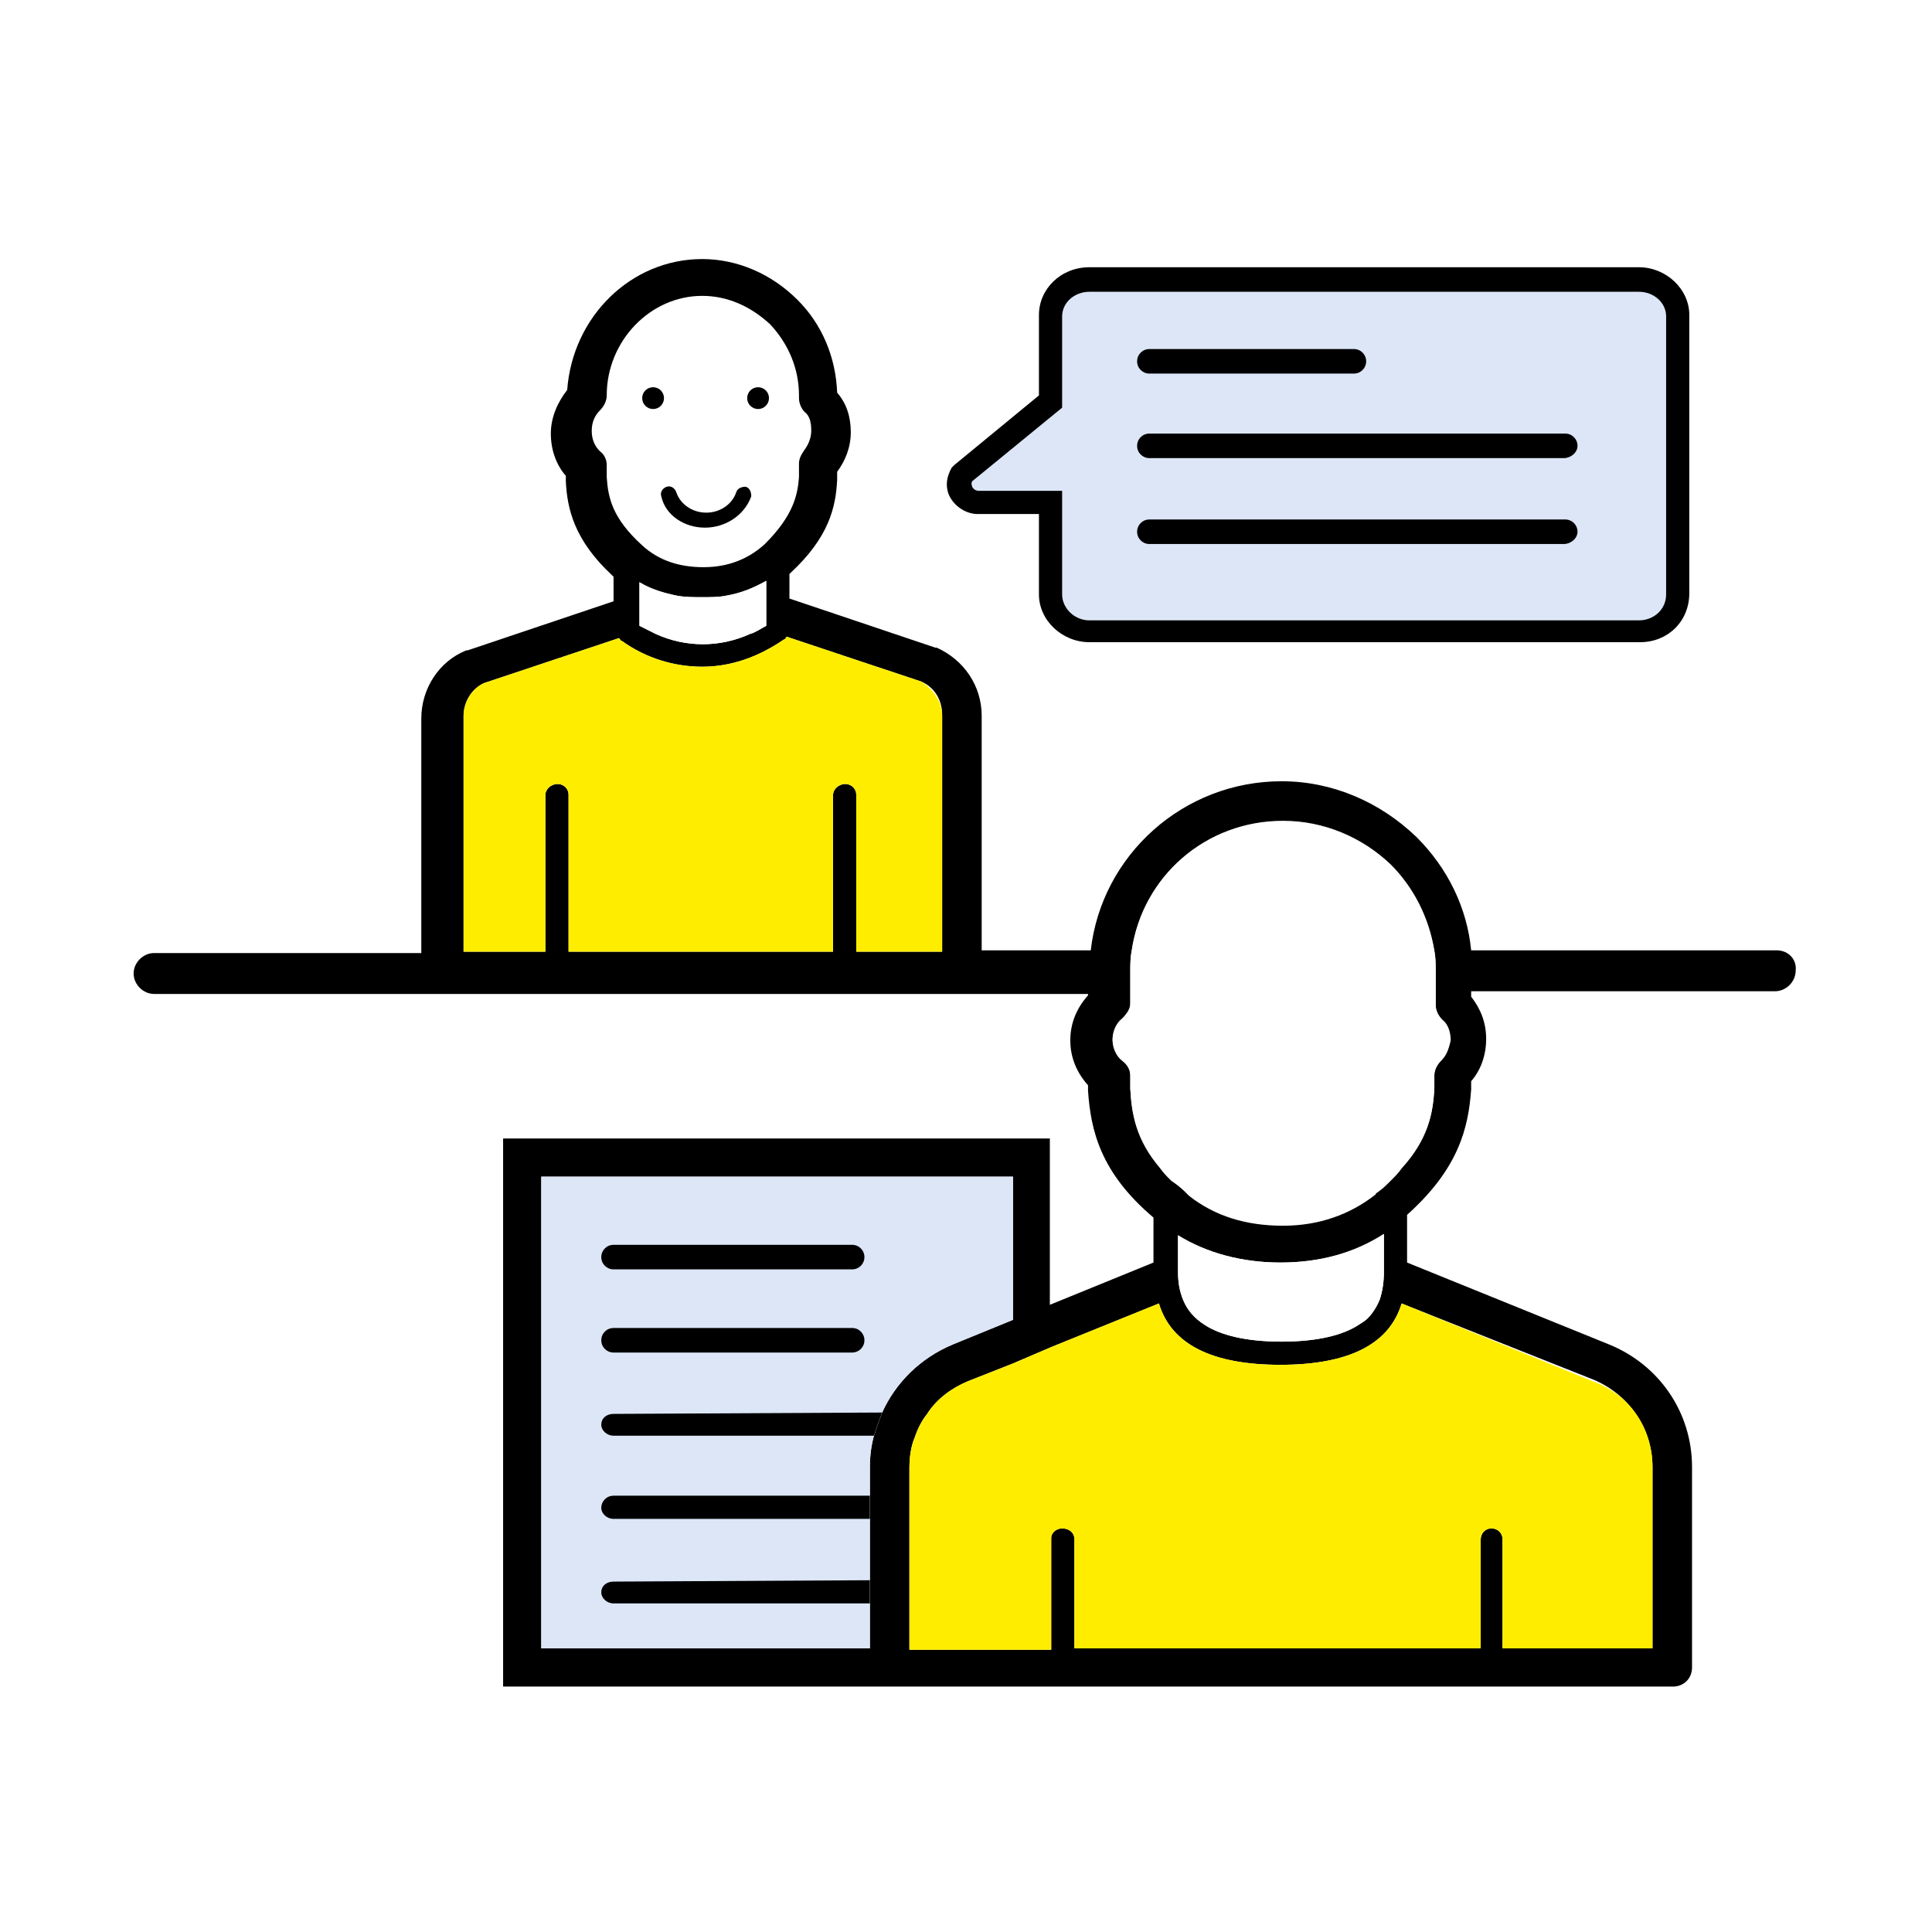 <svg xmlns="http://www.w3.org/2000/svg" xmlns:xlink="http://www.w3.org/1999/xlink" id="Layer_1" x="0px" y="0px" viewBox="0 0 141.7 141.7" style="enable-background:new 0 0 141.7 141.7;" xml:space="preserve"><style type="text/css">	.st0{fill:#FFED00;}	.st1{fill:#FFFFFF;}	.st2{fill:#DCE6F6;}	.st3{fill:#FFFFFF;stroke:#000000;stroke-width:2.835;stroke-linecap:round;stroke-linejoin:round;stroke-miterlimit:10;}	.st4{fill:none;stroke:#000000;stroke-width:2.835;stroke-linecap:round;stroke-linejoin:round;stroke-miterlimit:10;}	.st5{fill:none;stroke:#000000;stroke-width:1.701;stroke-linecap:round;stroke-linejoin:round;stroke-miterlimit:10;}	.st6{fill:#FFFFFF;stroke:#000000;stroke-width:1.701;stroke-linecap:round;stroke-linejoin:round;stroke-miterlimit:10;}	.st7{fill:#FFFFFF;stroke:#000000;stroke-width:2.835;stroke-miterlimit:10;}</style><g id="Layer_3"></g><image style="display:none;overflow:visible;opacity:0.3;enable-background:new    ;" width="416" height="416" transform="matrix(0.633 0 0 0.633 -64.501 -67.901)"></image><g>	<path d="M130.3,69.7h-22.4c-0.3-3.1-1.7-6-4-8.3c-2.7-2.6-6.2-4.1-9.9-4.1c-7.2,0-13.2,5.4-14,12.4h-8V52.5c0-2.2-1.3-4.1-3.3-5  h-0.1l-10.7-3.6v-1.8L58,42c2.8-2.6,3.3-4.8,3.4-6.8c0-0.2,0-0.4,0-0.6c0.6-0.8,1-1.8,1-2.9s-0.3-2.1-1-2.9c-0.1-2.6-1.1-5-2.9-6.8  c-1.9-1.9-4.4-3-7-3c-5.2,0-9.5,4.2-9.9,9.6c-0.7,0.9-1.2,2-1.2,3.2c0,1.2,0.4,2.3,1.1,3.1c0,0.1,0,0.3,0,0.4  c0.1,2,0.6,4.3,3.4,6.9l0.1,0.1v1.8l-10.7,3.6h-0.1c-2,0.8-3.3,2.8-3.3,5v17.2H11.3c-0.8,0-1.5,0.7-1.5,1.5s0.7,1.5,1.5,1.5h68.5  V73c-0.8,0.9-1.3,2-1.3,3.3s0.5,2.4,1.3,3.3v0.1V80c0.2,2.9,0.9,6,4.8,9.3v3.3L77,95.7V83.5H36.9v40.2h85.8c0.8,0,1.4-0.6,1.4-1.4  v-14.7c0-4-2.4-7.5-6.1-9l-14.8-6v-3.5c3.8-3.4,4.5-6.4,4.7-9.2c0-0.2,0-0.4,0-0.6c0.7-0.8,1.1-1.9,1.1-3.1s-0.4-2.2-1.1-3.1  c0-0.2,0-0.3,0-0.4h22.3c0.8,0,1.5-0.7,1.5-1.5C131.8,70.4,131.2,69.7,130.3,69.7z M44.5,35c0-0.2,0-0.5,0-0.9s-0.2-0.8-0.5-1  c-0.4-0.4-0.6-0.9-0.6-1.5s0.2-1.1,0.6-1.5c0.3-0.3,0.5-0.7,0.5-1.1c0-4,3.2-7.3,7-7.3c1.9,0,3.6,0.8,5,2.1  c1.3,1.4,2.1,3.2,2.1,5.2v0.2c0,0.4,0.2,0.8,0.4,1c0.4,0.3,0.5,0.8,0.5,1.4c0,0.5-0.2,1-0.5,1.4c-0.2,0.3-0.4,0.6-0.4,1s0,0.7,0,1  c-0.1,1.3-0.4,2.8-2.5,4.9c-1.2,1.1-2.7,1.7-4.5,1.7s-3.3-0.5-4.5-1.6C44.9,38,44.6,36.5,44.5,35z M56.2,42.6v1.1v2.2  c-0.4,0.2-0.8,0.5-1.2,0.6c-2.2,1-4.7,1-6.9,0c-0.4-0.2-0.8-0.4-1.2-0.6v-3.2c0.8,0.5,1.8,0.8,2.8,1c0.6,0.1,1.2,0.1,1.8,0.1  s1.2,0,1.7-0.1C54.4,43.5,55.3,43.1,56.2,42.6z M69.1,69.8h-6.3V58.3c0-0.5-0.4-0.8-0.8-0.8c-0.5,0-0.9,0.4-0.9,0.8v11.5H41.7V58.3  c0-0.5-0.4-0.8-0.8-0.8c-0.5,0-0.9,0.4-0.9,0.8v11.5h-6V52.5c0-1,0.6-2,1.5-2.4l9.9-3.3c0.1,0.1,0.1,0.2,0.2,0.2  c1.8,1.3,3.9,1.9,5.9,1.9c2.1,0,4.1-0.7,6-2c0.1,0,0.1-0.1,0.2-0.2l9.9,3.3c0.9,0.4,1.5,1.3,1.5,2.4C69.1,52.4,69.1,69.8,69.1,69.8  z M63.8,120.9H39.7V86.3h34.6v10.5l-4.4,1.8c-2.4,1-4.2,2.8-5.2,5c-0.2,0.5-0.4,1.1-0.6,1.7c-0.2,0.7-0.3,1.5-0.3,2.3  C63.8,107.6,63.8,120.9,63.8,120.9z M77.1,122.5c0,0,0-0.1,0-0.2l0,0V122.5z M116.9,101.2c2.6,1.1,4.3,3.6,4.3,6.4v13.3h-11v-8  c0-0.5-0.4-0.8-0.8-0.8c-0.5,0-0.8,0.4-0.8,0.8v8H78.8v-8c0-0.5-0.4-0.8-0.9-0.8c-0.4,0-0.8,0.3-0.8,0.7v8.2H66.7v-13.3  c0-0.8,0.1-1.6,0.4-2.3c0.2-0.6,0.5-1.2,0.9-1.7c0.7-1.1,1.8-1.9,3-2.4l3.3-1.3l1.4-0.6l1.4-0.6l7.9-3.2c0.9,3,3.9,4.5,8.9,4.5  s8-1.5,8.9-4.5L116.9,101.2z M86.4,93.3v-2.7c2.1,1.3,4.7,2,7.5,2c2.9,0,5.4-0.7,7.6-2.1v2.8c0,0.7-0.1,1.4-0.3,2  c-0.2,0.5-0.5,1-0.9,1.4c-0.2,0.2-0.4,0.3-0.7,0.5c-1.1,0.7-2.9,1.2-5.6,1.2s-4.5-0.5-5.6-1.2c-0.8-0.5-1.3-1.1-1.6-1.8  C86.5,94.7,86.4,94,86.4,93.3z M105.7,77.7c-0.3,0.3-0.5,0.7-0.5,1.1s0,0.8,0,1c-0.1,1.7-0.4,3.6-2.4,5.8c-0.2,0.3-0.5,0.6-0.8,0.9  s-0.6,0.6-0.9,0.8c-0.1,0.1-0.2,0.1-0.2,0.2c-1.9,1.5-4.2,2.3-6.8,2.3c-2.7,0-5-0.7-6.9-2.2c-0.1-0.1-0.2-0.2-0.3-0.3  c-0.3-0.3-0.7-0.6-1-0.8c-0.3-0.3-0.6-0.6-0.8-0.9c-1.8-2.1-2.1-4-2.2-5.8v-0.4c0-0.2,0-0.4,0-0.6c0-0.4-0.2-0.8-0.6-1.1  c-0.4-0.3-0.7-0.9-0.7-1.5s0.3-1.2,0.7-1.5c0.3-0.3,0.6-0.7,0.6-1.1c0-0.3,0-0.6,0-0.9c0-0.9,0-1.4,0-1.5c0-0.5,0-1,0.1-1.5  c0.8-5.4,5.4-9.5,11.1-9.5c3,0,5.8,1.2,7.9,3.2c1.7,1.7,2.8,3.9,3.2,6.3c0.1,0.5,0.1,1,0.1,1.6c0,0,0,0.6,0,1.4c0,0.3,0,0.6,0,1  s0.2,0.8,0.5,1.1c0.4,0.3,0.6,0.9,0.6,1.5C106.3,76.8,106.1,77.4,105.7,77.7z"></path></g><g>	<path class="st0" d="M69.1,52.5v17.3h-6.3V58.3c0-0.5-0.4-0.8-0.8-0.8c-0.5,0-0.9,0.4-0.9,0.8v11.5H41.7V58.3  c0-0.5-0.4-0.8-0.8-0.8c-0.5,0-0.9,0.4-0.9,0.8v11.5h-6V52.5c0-1,0.6-2,1.5-2.4l9.9-3.3c0.1,0.1,0.1,0.2,0.2,0.2  c1.8,1.3,3.9,1.9,5.9,1.9c2.1,0,4.1-0.7,6-2c0.1,0,0.1-0.1,0.2-0.2l9.9,3.3C68.5,50.6,69.1,51.5,69.1,52.5z"></path>	<path class="st1" d="M56.2,42.6v1.1v2.2c-0.4,0.2-0.8,0.5-1.2,0.6c-2.2,1-4.7,1-6.9,0c-0.4-0.2-0.8-0.4-1.2-0.6v-3.2  c0.8,0.5,1.8,0.8,2.8,1c0.6,0.1,1.2,0.1,1.8,0.1s1.2,0,1.7-0.1C54.4,43.5,55.3,43.1,56.2,42.6z"></path></g><g>	<path class="st2" d="M74.3,86.3v10.5l-4.4,1.8c-2.4,1-4.2,2.8-5.2,5c-0.2,0.5-0.4,1.1-0.6,1.7c-0.2,0.7-0.3,1.5-0.3,2.3v13.3H39.7  V86.3H74.3z"></path>	<path d="M77.1,112.9v8l0,0v-8.2C77.1,112.8,77.1,112.8,77.1,112.9z M77.1,122.3c0,0.1,0,0.1,0,0.2V122.3L77.1,122.3z"></path></g><g>	<path d="M62.5,99.2H45c-0.5,0-0.9-0.4-0.9-0.9s0.4-0.9,0.9-0.9h17.5c0.5,0,0.9,0.4,0.9,0.9S63,99.2,62.5,99.2z"></path></g><g>	<path d="M62.5,93.1H45c-0.5,0-0.9-0.4-0.9-0.9s0.4-0.9,0.9-0.9h17.5c0.5,0,0.9,0.4,0.9,0.9S63,93.1,62.5,93.1z"></path></g><g>	<path d="M64.7,103.6c-0.2,0.5-0.4,1.1-0.6,1.7H45c-0.5,0-0.9-0.4-0.9-0.8c0-0.5,0.4-0.8,0.9-0.8L64.7,103.6L64.7,103.6z"></path></g><g>	<path d="M63.8,109.7v1.7H45c-0.5,0-0.9-0.4-0.9-0.8c0-0.5,0.4-0.9,0.9-0.9C45,109.7,63.8,109.7,63.8,109.7z"></path></g><g>	<path d="M63.8,115.9v1.7H45c-0.5,0-0.9-0.4-0.9-0.8c0-0.5,0.4-0.8,0.9-0.8L63.8,115.9L63.8,115.9z"></path></g><g>	<path class="st0" d="M121.2,107.6v13.3h-11v-8c0-0.5-0.4-0.8-0.8-0.8c-0.5,0-0.8,0.4-0.8,0.8v8H78.8v-8c0-0.5-0.4-0.8-0.9-0.8  c-0.4,0-0.8,0.3-0.8,0.7c0,0,0,0.1,0,0.2v8H66.7v-13.3c0-0.8,0.1-1.6,0.4-2.3c0.2-0.6,0.5-1.2,0.9-1.7c0.7-1.1,1.8-1.9,3-2.4  l3.3-1.3l1.4-0.6l1.4-0.6l7.9-3.2c0.9,3,3.9,4.5,8.9,4.5s8-1.5,8.9-4.5l14,5.7C119.6,102.3,121.2,104.8,121.2,107.6z"></path>	<path class="st0" d="M77.1,112.9v8l0,0v-8.2C77.1,112.8,77.1,112.8,77.1,112.9z"></path>	<path d="M77.1,122.3c0,0.1,0,0.1,0,0.2V122.3L77.1,122.3z"></path></g><g>	<path d="M77.1,112.7v8.2l0,0v-8C77.1,112.8,77.1,112.8,77.1,112.7z"></path>	<path d="M77.1,122.3v0.2C77.1,122.4,77.1,122.4,77.1,122.3L77.1,122.3z"></path></g><g>	<path class="st1" d="M101.5,90.5v2.8c0,0.7-0.1,1.4-0.3,2c-0.2,0.5-0.5,1-0.9,1.4c-0.2,0.2-0.4,0.3-0.7,0.5  c-1.1,0.7-2.9,1.2-5.6,1.2s-4.5-0.5-5.6-1.2c-0.8-0.5-1.3-1.1-1.6-1.8c-0.3-0.7-0.4-1.4-0.4-2.1v-2.7c2.1,1.3,4.7,2,7.5,2  C96.8,92.6,99.4,91.9,101.5,90.5z"></path></g><g>	<circle cx="55.6" cy="29.2" r="0.8"></circle></g><g>	<circle cx="47.9" cy="29.2" r="0.8"></circle></g><g>	<g>		<path d="M51.7,38.7c-1.5,0-2.9-0.9-3.2-2.3c-0.1-0.3,0.1-0.6,0.4-0.7c0.3-0.1,0.6,0.1,0.7,0.4c0.3,0.9,1.2,1.5,2.2,1.5   s1.9-0.6,2.2-1.5c0.1-0.3,0.4-0.4,0.7-0.4c0.3,0.1,0.4,0.4,0.4,0.7C54.6,37.8,53.2,38.7,51.7,38.7z"></path>	</g></g><path d="M283.6,70.2h-97.7h-18.8h-2.5c-0.8,0-1.5,0.7-1.5,1.5s0.7,1.5,1.5,1.5h2.5h18.8h97.7c0.8,0,1.5-0.7,1.5-1.5 S284.4,70.2,283.6,70.2z"></path><g>	<path class="st1" d="M106.3,76.3c0,0.6-0.2,1.1-0.6,1.5c-0.3,0.3-0.5,0.7-0.5,1.1s0,0.8,0,1c-0.1,1.7-0.4,3.6-2.4,5.8  c-0.2,0.3-0.5,0.6-0.8,0.9s-0.6,0.6-0.9,0.8c-0.1,0.1-0.2,0.1-0.2,0.2c-1.9,1.5-4.2,2.3-6.8,2.3c-2.7,0-5-0.7-6.9-2.2  c-0.1-0.1-0.2-0.2-0.3-0.3c-0.3-0.3-0.7-0.6-1-0.8c-0.3-0.3-0.6-0.6-0.8-0.9c-1.8-2.1-2.1-4-2.2-5.8v-0.4c0-0.2,0-0.4,0-0.6  c0-0.4-0.2-0.8-0.6-1.1c-0.4-0.3-0.7-0.9-0.7-1.5s0.3-1.2,0.7-1.5c0.3-0.3,0.6-0.7,0.6-1.1c0-0.3,0-0.6,0-0.9c0-0.9,0-1.4,0-1.5  c0-0.5,0-1,0.1-1.5c0.8-5.4,5.4-9.5,11.1-9.5c3,0,5.8,1.2,7.9,3.2c1.7,1.7,2.8,3.9,3.2,6.3c0.1,0.5,0.1,1,0.1,1.6c0,0,0,0.6,0,1.4  c0,0.3,0,0.6,0,1s0.2,0.8,0.5,1.1C106.1,75.2,106.3,75.7,106.3,76.3z"></path></g><path class="st3" d="M261,76.7c0,1-0.4,1.9-1.1,2.5c0,0.4,0,0.8,0,1.1c-0.2,2.5-0.8,5.4-4.9,8.7c-1.8,1.5-4.3,2.6-7.7,2.6 s-5.9-1-7.7-2.5c-4.2-3.3-4.7-6.3-4.9-8.8c0-0.3,0-0.6,0-1c-0.8-0.6-1.3-1.6-1.3-2.7s0.5-2.1,1.3-2.7c0-1.3,0-2.3,0-2.3 c0-6.9,5.6-12.5,12.6-12.5c3.5,0,6.6,1.4,8.9,3.7s3.7,5.4,3.7,8.8c0,0,0,1.1,0,2.5C260.6,74.7,261,75.7,261,76.7z"></path><path class="st4" d="M214.3,32.1c0,0.9-0.4,1.8-0.9,2.4c0,0.4,0,0.8,0,1.1c-0.1,1.6-0.5,3.5-3,5.8c-1.2,1.2-3,2.1-5.5,2.1 s-4.2-0.8-5.5-2c-2.6-2.3-2.9-4.2-3-5.9c0-0.2,0-0.5,0-0.9c-0.7-0.6-1.1-1.5-1.1-2.5s0.5-2,1.1-2.5l0,0c0-4.8,3.8-8.7,8.5-8.7 c2.3,0,4.4,1,6,2.6c1.5,1.6,2.5,3.8,2.5,6.2c0,0,0,0.1,0,0.2C213.9,30.3,214.3,31.1,214.3,32.1z"></path><path class="st4" d="M223.8,52.9v18.7H216h-22.3h-7.8V52.9c0-1.6,1-3.1,2.4-3.7l11.1-3.7h10.9l11.1,3.7 C222.9,49.9,223.8,51.3,223.8,52.9z"></path><line class="st5" x1="194.1" y1="58.7" x2="194.1" y2="71.3"></line><path class="st6" d="M210.3,41.3v2.6v2.8c-1.6,1.2-3.5,1.8-5.5,1.8s-3.8-0.6-5.5-1.8l0,0v-5.3c1.2,1.1,3,2,5.5,2 C207.3,43.4,209.1,42.5,210.3,41.3z"></path><line class="st5" x1="215.2" y1="58.7" x2="215.2" y2="71.3"></line><path class="st4" d="M269,23.7v19.8c0,1.7-1.3,3-3,3h-37.7c-1.6,0-3-1.3-3-3v-5.7h-5.1c-0.7,0-0.9-0.8-0.4-1.2l5.5-4.2v-8.7 c0-1.6,1.3-3,3-3H266C267.7,20.7,269,22.1,269,23.7z"></path><rect x="191.5" y="85.3" class="st7" width="37.4" height="37.4"></rect><line class="st4" x1="261.6" y1="37.6" x2="232.6" y2="37.6"></line><line class="st5" x1="215.8" y1="98.7" x2="198.2" y2="98.7"></line><line class="st5" x1="215.8" y1="92.6" x2="198.2" y2="92.6"></line><line class="st5" x1="223.3" y1="104.9" x2="198.2" y2="104.9"></line><line class="st5" x1="223.3" y1="111" x2="198.2" y2="111"></line><line class="st5" x1="223.3" y1="117.1" x2="198.2" y2="117.1"></line><line class="st4" x1="250.2" y1="29.6" x2="232.6" y2="29.6"></line><path class="st3" d="M275.9,108v14.7h-57.4V108c0-3.4,2.1-6.4,5.2-7.7l15.8-6.4v0.7c0,0.9,0.7,1.6,1.6,1.6h12.3 c0.9,0,1.6-0.7,1.6-1.6v-0.7l15.8,6.4C273.9,101.6,275.9,104.6,275.9,108z"></path><line class="st5" x1="231.2" y1="113.3" x2="231.2" y2="122.7"></line><line class="st5" x1="262.7" y1="113.3" x2="262.7" y2="122.7"></line><path class="st4" d="M255,89v5.6c0,0.9-0.7,1.6-1.6,1.6h-12.3c-0.9,0-1.6-0.7-1.6-1.6v-5.5c1.8,1.4,4.3,2.5,7.7,2.5 C250.6,91.6,253.1,90.5,255,89z"></path><circle cx="208.8" cy="29.6" r="0.8"></circle><circle cx="201.1" cy="29.6" r="0.8"></circle><g>	<path d="M205,39.1c-1.5,0-2.9-0.9-3.2-2.3c-0.1-0.3,0.1-0.6,0.4-0.7c0.3-0.1,0.6,0.1,0.7,0.4c0.3,0.9,1.2,1.5,2.2,1.5  s1.9-0.6,2.2-1.5c0.1-0.3,0.4-0.4,0.7-0.4c0.3,0.1,0.4,0.4,0.4,0.7C207.9,38.2,206.5,39.1,205,39.1z"></path></g><g>	<path class="st2" d="M123.1,23.2v20.4c0,1.5-1.3,2.7-2.8,2.7H79.9c-1.6,0-2.8-1.2-2.8-2.7v-6.8h-5.3c-1.1,0-1.8-1.2-1.2-2.1  l6.5-5.3v-6.3c0-1.5,1.3-2.7,2.8-2.7h40.3C121.8,20.5,123.1,21.7,123.1,23.2z"></path>	<path d="M120.3,47.1H79.9c-2,0-3.7-1.6-3.7-3.5v-5.9h-4.5c-0.8,0-1.6-0.5-2-1.2c-0.4-0.7-0.3-1.5,0.1-2.2l0.2-0.2l6.2-5.1v-5.9  c0-1.9,1.6-3.5,3.7-3.5h40.3c2,0,3.7,1.6,3.7,3.5v20.4C123.9,45.6,122.3,47.1,120.3,47.1z M71.3,35.3c-0.1,0.2,0,0.3,0,0.4  c0.1,0.2,0.3,0.3,0.5,0.3h6.1v7.6c0,1,0.9,1.9,2,1.9h40.3c1.1,0,2-0.8,2-1.9V23.2c0-1-0.9-1.8-2-1.8H79.9c-1.1,0-2,0.8-2,1.8v6.7  L71.3,35.3z"></path></g><g>	<path d="M99.3,27.4h-15c-0.5,0-0.9-0.4-0.9-0.9s0.4-0.9,0.9-0.9h15c0.5,0,0.9,0.4,0.9,0.9S99.8,27.4,99.3,27.4z"></path></g><g>	<path d="M114.7,33.6H84.3c-0.5,0-0.9-0.4-0.9-0.9s0.4-0.9,0.9-0.9h30.5c0.5,0,0.9,0.4,0.9,0.9S115.2,33.6,114.7,33.6z"></path></g><g>	<path d="M114.7,39.9H84.3c-0.5,0-0.9-0.4-0.9-0.9s0.4-0.9,0.9-0.9h30.5c0.5,0,0.9,0.4,0.9,0.9S115.2,39.9,114.7,39.9z"></path></g></svg>
